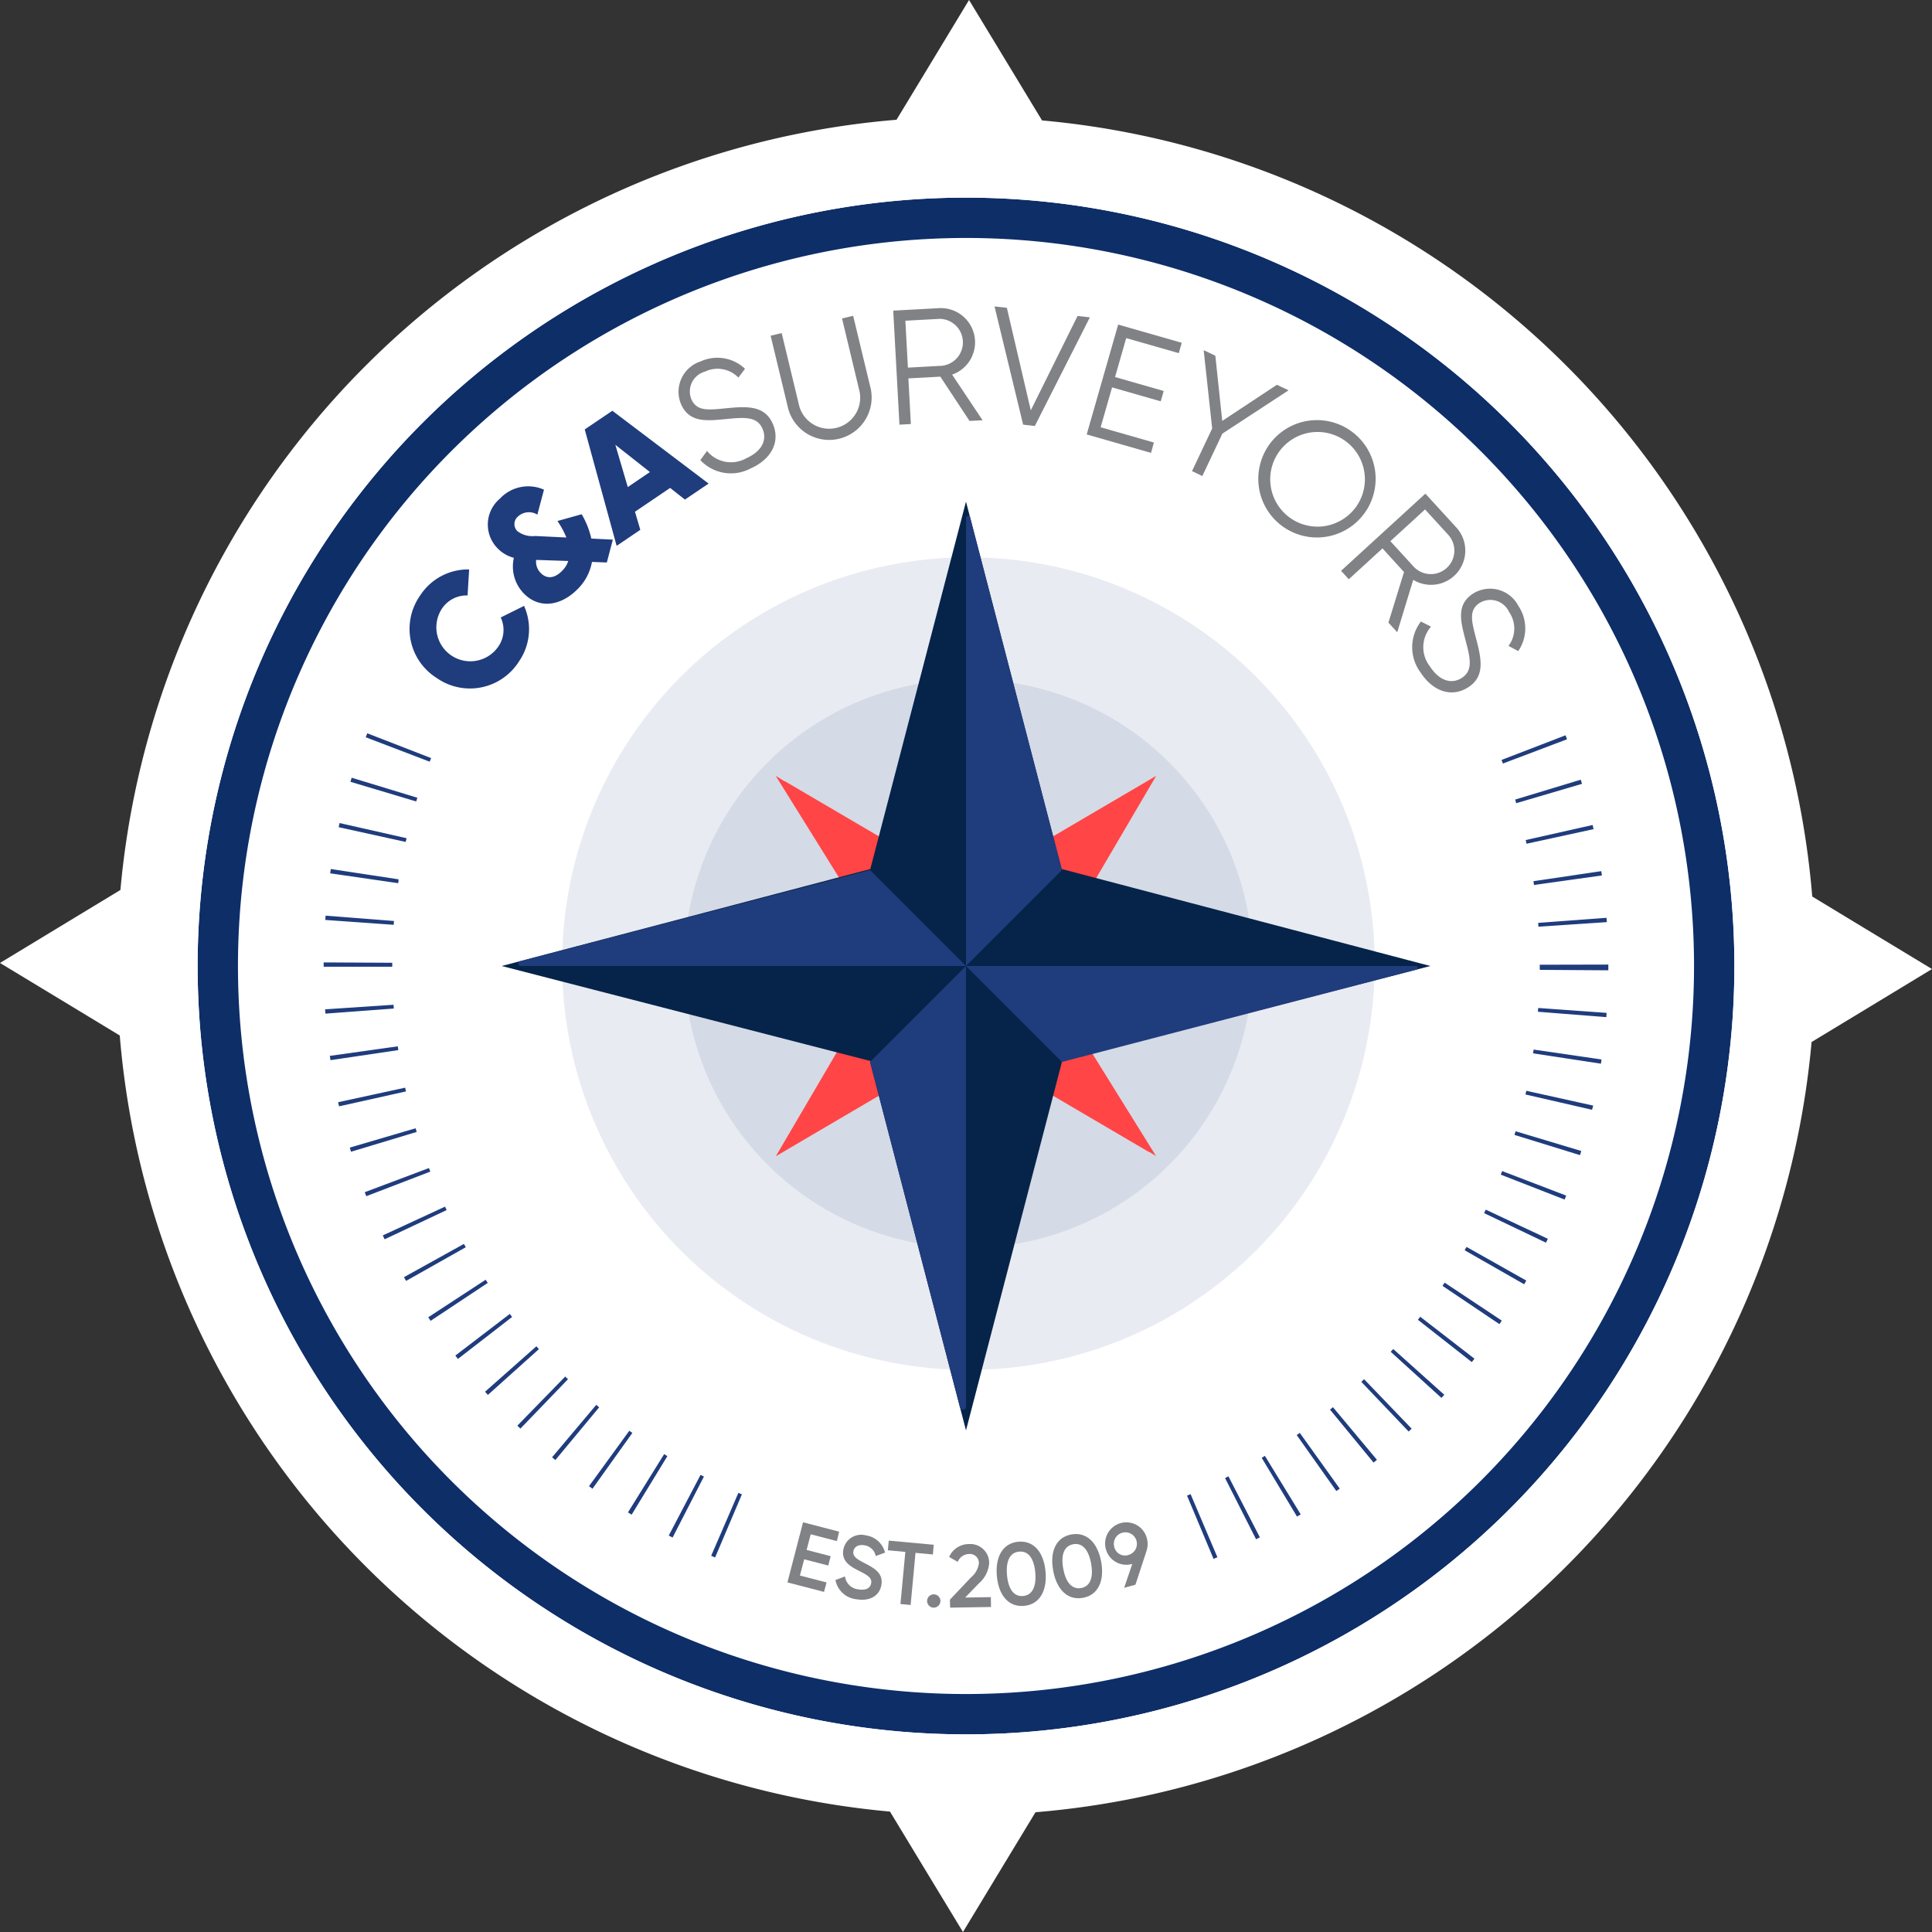 <svg height="140" viewBox="0 0 140 140" width="140" xmlns="http://www.w3.org/2000/svg"><rect x="0" y="0" width="140" height="140" fill="#333333" stroke="none"/><g transform="translate(-51 -51)"><circle cx="121" cy="121" fill="#fff" r="58.162"/><circle cx="121.175" cy="120.825" fill="#e8ebf2" r="29.442"/><circle cx="121.175" cy="120.826" fill="#d4dae6" r="20.595"/><path d="m430.594 425.4h.482l7.745-13.2.34-.578-13.779 8.085-13.1-7.683a.085.085 0 0 0 -.051-.008l-.635-.394 8.57 13.779h-.482l-5.064 8.637-3.017 5.145 13.774-8.088 13.252 7.778a.075.075 0 0 0 .041 0l.483.3z" fill="#ff4545" transform="translate(-304.382 -304.399)"/><path d="m351.467 452.072-33.648 8.671-33.648-8.671 33.648-8.852z" fill="#062449" transform="translate(-196.818 -331.072)"/><path d="m469.313 310.867-6.952-26.7-6.952 26.7 6.952 6.952z" fill="#062449" transform="translate(-341.362 -196.818)"/><path d="m455.41 506.952 6.952 26.7 6.952-26.7-6.952-6.952z" fill="#062449" transform="translate(-341.362 -379)"/><path d="m198.539 142.86a55.679 55.679 0 1 0 55.679 55.679 55.679 55.679 0 0 0 -55.679-55.679zm0 108.435a52.756 52.756 0 1 1 52.756-52.756 52.757 52.757 0 0 1 -52.756 52.756z" fill="#0e2e68" transform="translate(-77.539 -77.539)"/><path d="m191 121.22-5-3.026-3.678-2.229a61.537 61.537 0 0 0 -55.813-56.239l-2.257-3.726-3.032-5-3.026 5-2.229 3.678a61.537 61.537 0 0 0 -56.239 55.813l-3.726 2.257-5 3.032 5 3.026 3.678 2.229a61.537 61.537 0 0 0 55.813 56.239l2.251 3.717 3.038 5.009 3.026-5 2.229-3.678a61.537 61.537 0 0 0 56.239-55.813l3.717-2.251zm-70 55.459a55.679 55.679 0 1 1 55.679-55.679 55.679 55.679 0 0 1 -55.679 55.679z" fill="#fff"/><path d="m324.324 462.362h-32.271a.176.176 0 0 1 -.045-.346l25.365-6.606z" fill="#1f3c7d" transform="translate(-203.324 -341.362)"/><path d="m500 500h32.6a.134.134 0 0 1 .033.265l-25.68 6.687z" fill="#1f3c7d" transform="translate(-379 -379)"/><path d="m462.362 500v31.927a.22.22 0 0 1 -.433.055l-6.518-25.03z" fill="#1f3c7d" transform="translate(-341.362 -379)"/><path d="m500 323.42v-32.488a.156.156 0 0 1 .293-.037l6.659 25.568z" fill="#1f3c7d" transform="translate(-379 -202.42)"/><path d="m243.344 323.544a4.2 4.2 0 0 1 -1.211-5.968 4.136 4.136 0 0 1 3.559-1.9l-.114 1.885a2.14 2.14 0 0 0 -1.907 1.035 2.462 2.462 0 0 0 4.1 2.719 2.121 2.121 0 0 0 .21-2.159l1.69-.839a4.115 4.115 0 0 1 -.363 4.018 4.2 4.2 0 0 1 -5.964 1.209z" fill="#1f3c7d" transform="translate(-160.696 -223.412)"/><path d="m286.365 282.583-1.079-.039a3.681 3.681 0 0 1 -1.048 1.978c-1.2 1.21-2.747 1.441-3.855.341a2.806 2.806 0 0 1 -.755-2.616 2.523 2.523 0 0 1 -1.174-.683 2.448 2.448 0 0 1 .156-3.6 2.806 2.806 0 0 1 3.2-.656l-.479 1.808a1.167 1.167 0 0 0 -1.4.131.718.718 0 0 0 -.062 1.054 1.767 1.767 0 0 0 1.289.363l2.276.109a6.306 6.306 0 0 0 -.649-1.194l1.755-.491a6.081 6.081 0 0 1 .7 1.762l1.559.078zm-2.8-.108-2.225-.075h-.1a1.166 1.166 0 0 0 .348.96c.394.391.935.432 1.529-.164a1.743 1.743 0 0 0 .452-.721z" fill="#1f3c7d" transform="translate(-191.391 -190.824)"/><path d="m328.968 247.512-2.547 1.726.387 1.31-1.715 1.161-2.312-8.436 2-1.353 6.975 5.277-1.715 1.16zm-1.465-1.151-2.503-1.973.9 3.062z" fill="#1f3c7d" transform="translate(-229.409 -161.155)"/><g fill="#808286"><path d="m367.853 224.679.483-.666a2.251 2.251 0 0 0 2.834.536c1.147-.505 1.543-1.339 1.185-2.151-.387-.876-1.257-.829-2.535-.706-1.414.133-2.749.332-3.364-1.065a2.314 2.314 0 0 1 1.413-3.1 2.908 2.908 0 0 1 3.221.533l-.48.639a2.1 2.1 0 0 0 -2.416-.437 1.494 1.494 0 0 0 -.993 2c.366.834 1.127.8 2.3.68 1.576-.156 2.982-.312 3.6 1.1.572 1.3-.1 2.58-1.62 3.247a3.039 3.039 0 0 1 -3.628-.61z" transform="translate(-266.104 -140.336)"/><path d="m410.47 204.565-1.28-5.315.8-.193 1.28 5.313a2.25 2.25 0 0 0 4.37-1.052l-1.276-5.318.806-.195 1.28 5.315a3.078 3.078 0 0 1 -5.98 1.441z" transform="translate(-302.347 -123.922)"/><path d="m469.593 199.172-2.315.125.179 3.308-.826.045-.451-8.263 3.308-.179a2.48 2.48 0 0 1 .96 4.817l2.206 3.305-.945.051zm-2.349-.655 2.48-.134a1.706 1.706 0 0 0 -.185-3.4l-2.48.136z" transform="translate(-350.453 -120.878)"/><path d="m513.26 193.42.893.1 1.735 7.43 3.389-6.838.893.1-3.99 7.875-.847-.1z" transform="translate(-390.193 -120.216)"/><path d="m560.969 210.417-.207.75-4.662-1.337 2.281-7.96 4.607 1.319-.215.751-3.81-1.091-.809 2.822 3.526 1.01-.215.75-3.526-1.01-.828 2.889z" transform="translate(-426.354 -127.349)"/><path d="m607.25 219.8-1.451 3.071-.748-.354 1.461-3.092-.616-5.672.845.4.5 4.725 3.96-2.618.845.4z" transform="translate(-467.673 -137.377)"/><path d="m636.683 247.8a4.252 4.252 0 1 1 -.778 3.191 4.283 4.283 0 0 1 .778-3.191zm6.261 4.548a3.43 3.43 0 1 0 -2.253 1.4 3.455 3.455 0 0 0 2.253-1.4z" transform="translate(-493.673 -164.629)"/><path d="m678.892 286.131-1.559-1.715-2.443 2.237-.56-.611 6.11-5.592 2.237 2.445a2.482 2.482 0 0 1 -3.118 3.8l-1.157 3.8-.639-.7zm-.988-2.237 1.676 1.833a1.7 1.7 0 1 0 2.513-2.3l-1.678-1.833z" transform="translate(-526.152 -193.678)"/><path d="m708.03 326.909.734.371a2.256 2.256 0 0 0 -.078 2.883c.681 1.052 1.567 1.311 2.312.829.8-.521.624-1.373.295-2.616-.355-1.375-.765-2.661.516-3.491a2.315 2.315 0 0 1 3.29.9 2.909 2.909 0 0 1 -.016 3.265l-.706-.373a2.093 2.093 0 0 0 .045-2.454 1.49 1.49 0 0 0 -2.133-.663c-.764.5-.608 1.238-.312 2.381.4 1.533.78 2.9-.516 3.731-1.191.772-2.563.312-3.464-1.084a3.06 3.06 0 0 1 .033-3.679z" transform="translate(-554.066 -230.871)"/></g><path d="m265.933 451.621-1.921-4.582.257-.109 1.944 4.574zm-36.119-.1-.285-.123 1.972-4.56.254.109zm39.2-1.32-2.247-4.434.245-.126 2.276 4.417zm-42.281-.125-.279-.143 2.306-4.4.242.126zm45.249-1.518-2.56-4.259.232-.14 2.594 4.237zm-48.217-.14-.265-.164 2.621-4.222.234.145zm51.064-1.715-2.87-4.053.226-.156 2.894 4.039zm-53.9-.165-.253-.182 2.92-4.018.223.156zm56.6-1.894-3.157-3.838.214-.176 3.187 3.813zm-59.291-.184-.237-.2 3.2-3.8.212.178zm61.834-2.066-3.43-3.6.2-.192 3.447 3.586zm-64.366-.212-.221-.214 3.469-3.559c.065.065.133.129.2.193zm66.743-2.223-3.678-3.343c.062-.069.123-.137.185-.2l3.7 3.316c-.07.068-.139.148-.207.224zm-69.1-.218-.206-.231 3.721-3.293.182.206zm71.3-2.379-3.908-3.067c.058-.072.114-.145.17-.218l3.93 3.04c-.065.076-.129.164-.193.245zm-73.472-.229-.187-.243 3.947-3.018.168.22zm75.472-2.521-4.124-2.774.156-.232 4.139 2.75zm-77.452-.239c-.056-.086-.114-.171-.17-.259l4.158-2.719.156.229zm79.245-2.65-4.314-2.465.137-.242 4.329 2.438zm-81.019-.245-.156-.27 4.345-2.409.134.24zm82.6-2.77-4.485-2.141.12-.251 4.5 2.111c-.047.092-.09.192-.134.279zm-84.157-.245q-.067-.14-.131-.281l4.51-2.084c.037.083.076.165.115.248zm85.509-2.878-4.629-1.805c.033-.086.067-.173.1-.26l4.64 1.777c-.036.093-.073.189-.111.285zm-86.837-.245-.111-.29 4.652-1.748c.031.086.064.171.1.256zm87.958-2.973-4.756-1.467.08-.265 4.763 1.431c-.033.098-.064.198-.094.298zm-89.064-.248-.089-.3 4.768-1.4c.026.089.051.178.078.265zm89.937-3.039-4.833-1.11c.022-.089.04-.178.061-.268l4.852 1.076c-.035.098-.057.198-.087.299zm-90.805-.251-.065-.3 4.856-1.052c.02.09.039.181.059.271zm91.436-3.092-4.913-.748.042-.273 4.916.716c-.008.1-.023.2-.039.306zm-92.057-.253c-.016-.1-.03-.2-.045-.312l4.922-.691c.012.09.025.182.039.273zm92.45-3.118-4.953-.39c0-.092.014-.182.02-.274l4.956.355zm-92.819-.254c0-.1-.014-.206-.02-.312l4.958-.331.019.274zm92.967-3.14-4.969-.033v-.371l4.969-.011zm-88.121-.26h-4.97v-.312l4.969.026v.279zm83.055-2.9-.019-.276 4.955-.368c0 .1.016.2.022.312zm-82.949-.137-4.956-.352c0-.1.014-.206.022-.312l4.955.387c-.01.088-.022.18-.022.272zm82.628-2.886c-.012-.092-.026-.182-.039-.274l4.914-.728c.016.1.03.2.045.312zm-82.316-.132-4.917-.713c.014-.1.03-.2.045-.312l4.912.747a2.039 2.039 0 0 1 -.028.278zm81.775-2.856c-.019-.09-.039-.179-.059-.268l4.849-1.091c.022.1.045.2.067.3zm-81.225-.132-4.852-1.068c.022-.1.045-.2.067-.3l4.858 1.1zm80.478-2.806c-.025-.089-.051-.176-.078-.264l4.755-1.44.089.3zm-79.716-.128-4.76-1.423c.028-.1.059-.2.089-.295l4.761 1.451zm78.751-2.747c-.033-.087-.065-.173-.1-.259l4.638-1.787c.036.1.073.192.109.288zm-77.767-.132-4.635-1.771c.037-.1.073-.192.111-.288l4.632 1.8c-.042.079-.076.167-.109.252z" fill="#1f3c7d" transform="translate(-126.995 -287.66)"/><g fill="#808286"><path d="m419.836 762.929-.186.684-2.65-.688 1.132-4.356 2.613.678-.159.685-1.9-.493-.295 1.134 1.743.452-.175.678-1.743-.452-.312 1.176z" transform="translate(-308.94 -597.258)"/><path d="m439.33 767.736.691-.259a1.072 1.072 0 0 0 .973.935c.575.1.868-.117.924-.441.067-.391-.257-.586-.881-.9-.655-.329-1.281-.7-1.137-1.536a1.319 1.319 0 0 1 1.646-1.032 1.67 1.67 0 0 1 1.377 1.247l-.675.248a.971.971 0 0 0 -.825-.779c-.424-.073-.734.1-.792.43s.156.532.779.847c.694.362 1.4.719 1.247 1.6-.14.812-.871 1.194-1.8 1.034a1.718 1.718 0 0 1 -1.527-1.394z" transform="translate(-327.789 -602.242)"/><path d="m466.935 768.06-1.26-.119-.354 3.778-.737-.07.354-3.776-1.268-.118.067-.7 3.258.3z" transform="translate(-348.334 -604.416)"/><path d="m481.927 792.519a.482.482 0 0 1 .963.048.488.488 0 0 1 -.507.457.482.482 0 0 1 -.456-.505z" transform="translate(-363.744 -625.528)"/><path d="m492.2 772.716 1.542-1.626a1.577 1.577 0 0 0 .557-1 .655.655 0 0 0 -.706-.683.9.9 0 0 0 -.826.572l-.624-.355a1.559 1.559 0 0 1 1.439-.935 1.367 1.367 0 0 1 1.462 1.366 2.133 2.133 0 0 1 -.742 1.478l-1 1.032 1.863-.031.012.714-2.962.048z" transform="translate(-372.365 -605.8)"/><path d="m514.246 770.04c-.125-1.383.426-2.382 1.559-2.482s1.844.78 1.969 2.167-.426 2.381-1.559 2.482-1.846-.784-1.969-2.167zm2.784-.249c-.092-1.03-.5-1.575-1.168-1.515s-.973.667-.881 1.7.508 1.575 1.168 1.515.975-.67.881-1.7z" transform="translate(-391.01 -604.839)"/><path d="m540.152 766.667c-.253-1.366.2-2.412 1.316-2.616s1.91.61 2.162 1.975-.2 2.41-1.317 2.616-1.913-.608-2.161-1.975zm2.75-.507c-.187-1.018-.645-1.522-1.3-1.4s-.907.756-.72 1.774.653 1.52 1.3 1.4.906-.754.719-1.772z" transform="translate(-412.835 -601.859)"/><path d="m567.042 760.664-.8 2.441-.818.223.589-1.73-.073.02a1.537 1.537 0 1 1 1.123-1.9 1.585 1.585 0 0 1 -.021.946zm-1.291.282a.836.836 0 1 0 -1.046-.58.8.8 0 0 0 1.046.58z" transform="translate(-432.963 -597.272)"/></g></g></svg>